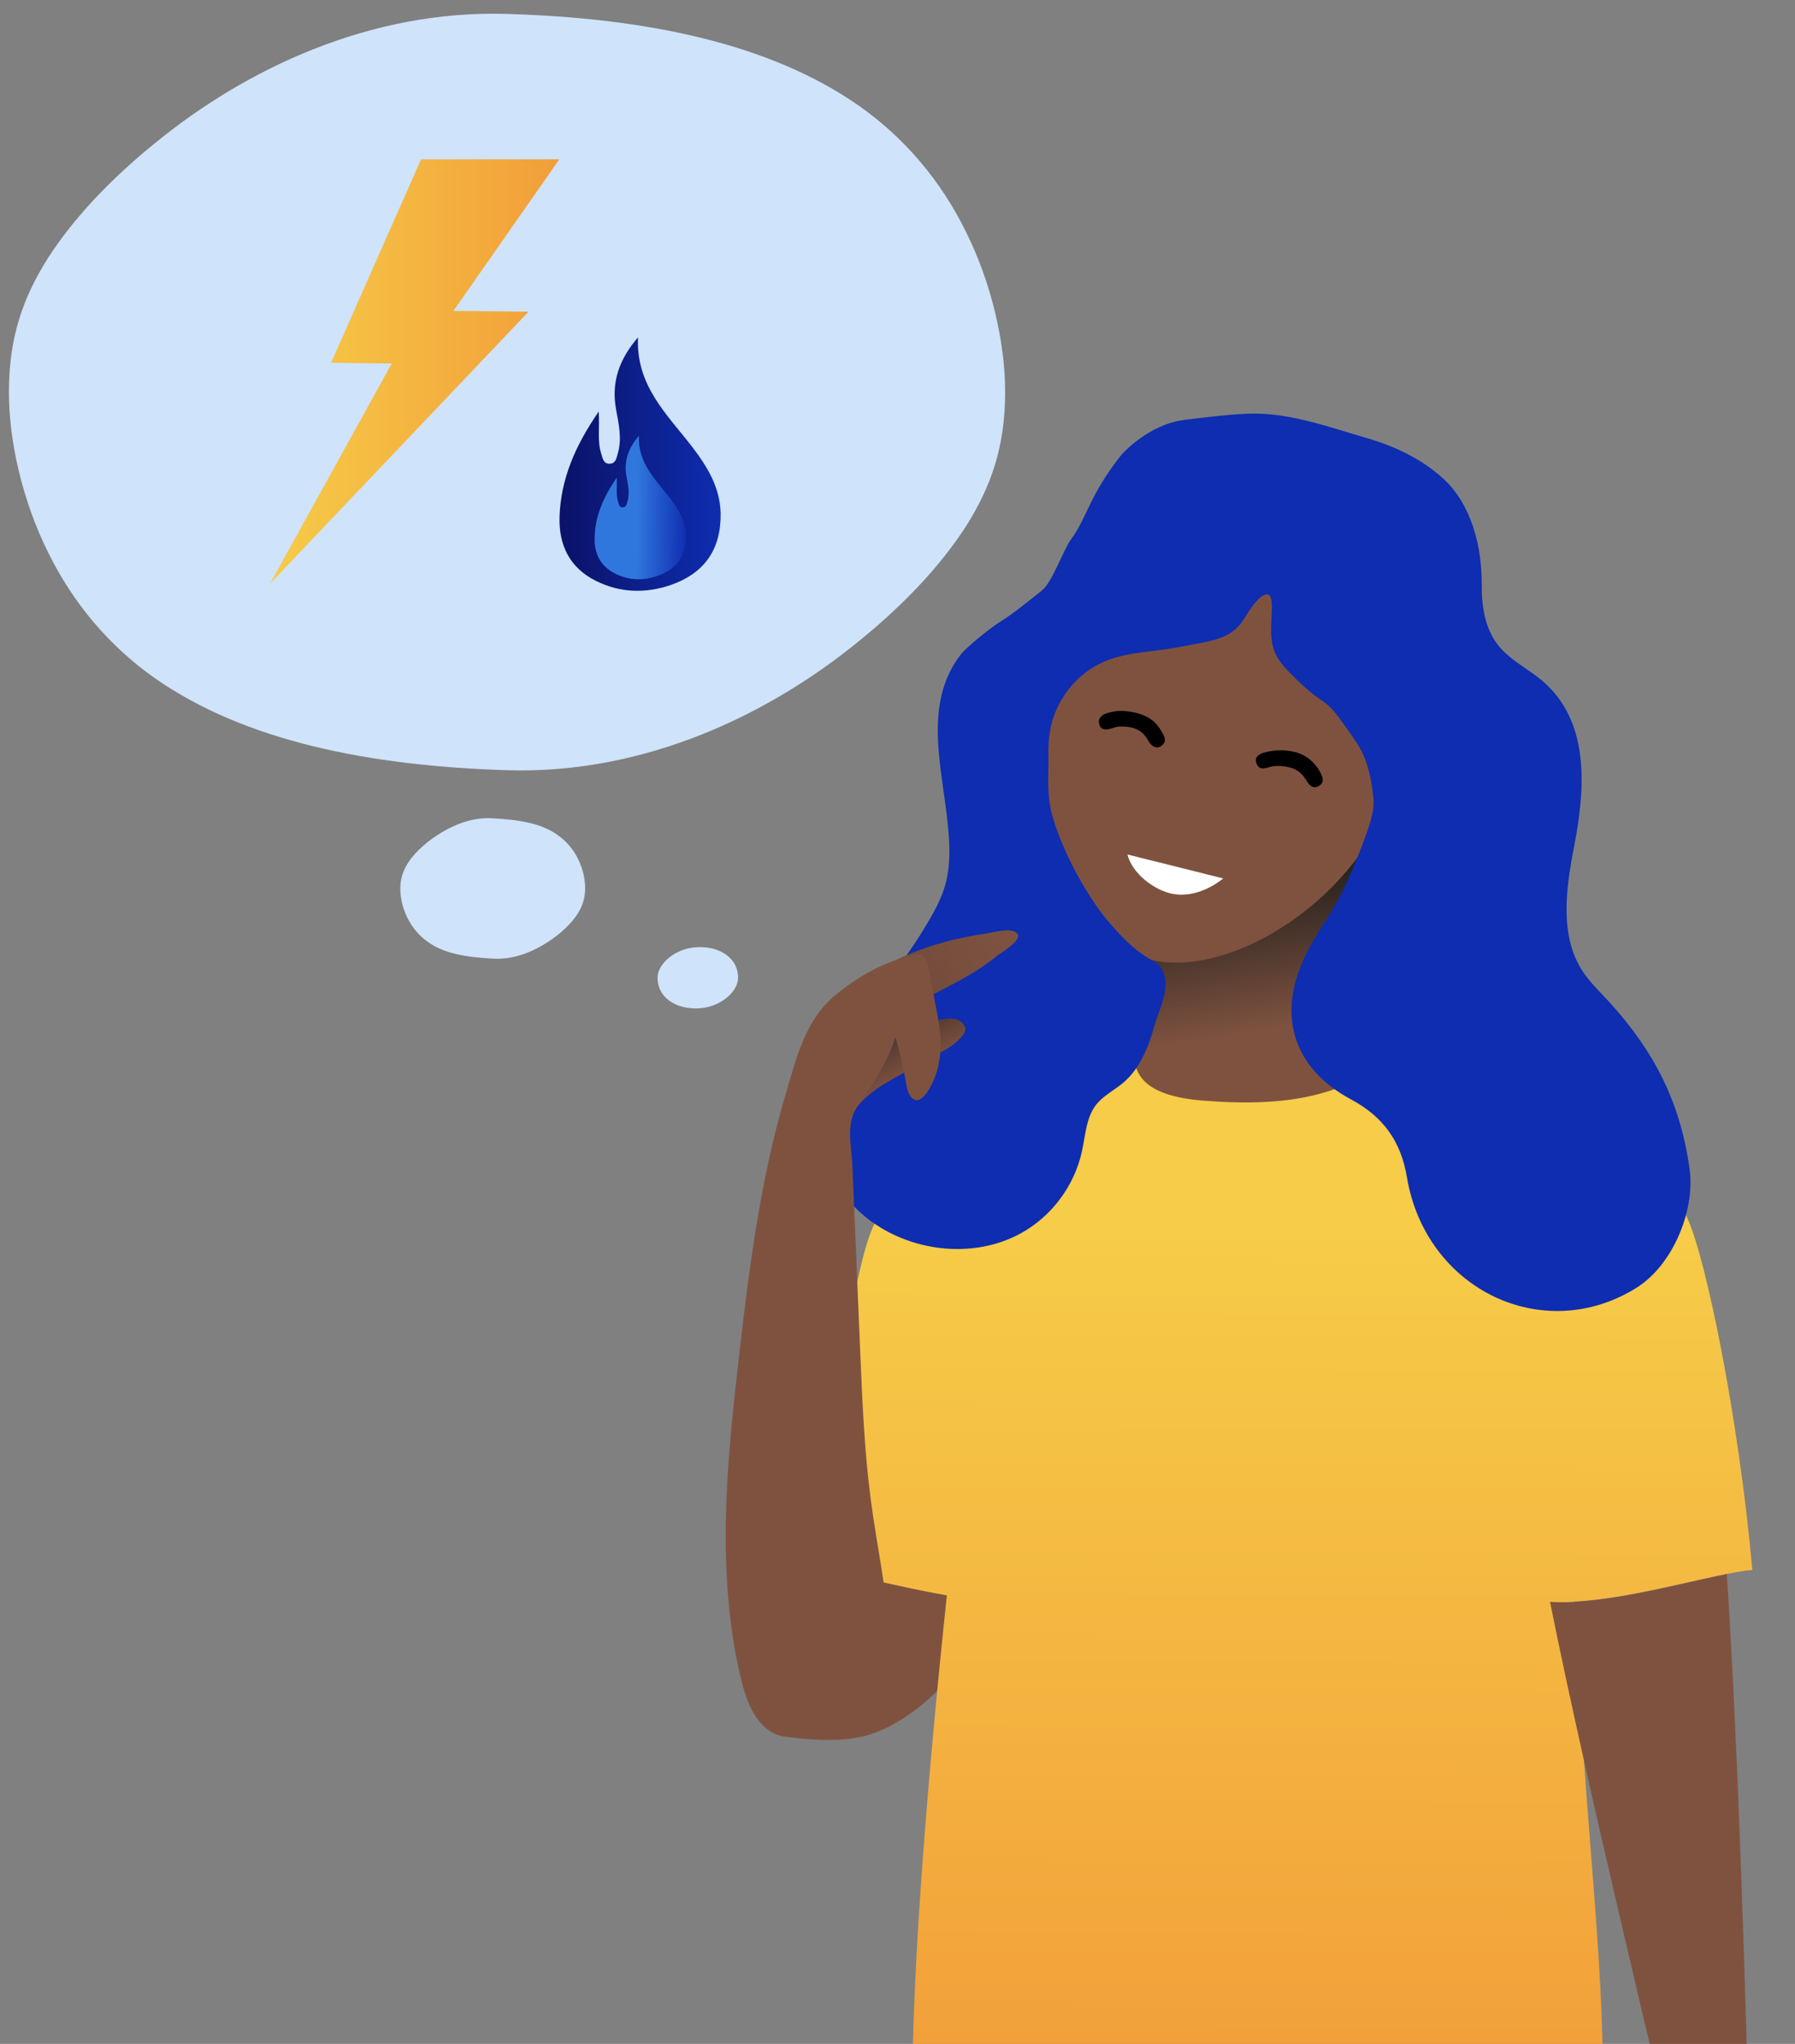 <svg xmlns="http://www.w3.org/2000/svg" xmlns:xlink="http://www.w3.org/1999/xlink" viewBox="0 0 967.2 1101" style="enable-background:new 0 0 967.2 1101" xml:space="preserve"><rect x="0" y="0" width="967.2" height="1101" fill="#808080" stroke="none"/><style>.st2{fill:#cfe3fa}.st7{fill:#9d6846}.st9{fill:#fff}.st11{fill:#0e2db0}.st13{fill:#7f5240}</style><g id="Calque_2"><path class="st2" d="M541.6 211.2c0 29.3-7.5 50.8-21.1 72.3-13.6 21.1-33.2 42-57.5 61.7-48.6 39.8-115.7 72-189.8 69.7-74.1-2.3-141.2-15.6-189.8-49.6-24.3-17.1-43.9-40.1-57.5-67.8-13.6-27.3-21.1-59.3-21.1-86.3 0-29.3 7.5-50.8 21.1-72.3 13.6-21.1 33.2-42 57.5-61.7C132 37.4 199.1 5.2 273.2 7.5 347.4 9.7 414.5 23.1 463 57.1c24.3 17.1 43.9 40.1 57.5 67.8 13.6 27.3 21.1 59.3 21.1 86.3z"/><linearGradient id="SVGID_00000009580580856741707020000014484798399902909371_" gradientUnits="userSpaceOnUse" x1="145.52" y1="200.138" x2="301.438" y2="200.138"><stop offset="0" style="stop-color:#f6cc48"/><stop offset="1" style="stop-color:#f29e39"/></linearGradient><path style="fill:url(#SVGID_00000009580580856741707020000014484798399902909371_)" d="m226.9 85.8-48.5 109.6 32.7.4-65.6 118.6 139.3-146.5-40.5-.4 57.1-81.7z"/><linearGradient id="SVGID_00000175288325242653371790000002233476014393085318_" gradientUnits="userSpaceOnUse" x1="301.438" y1="250.025" x2="388.257" y2="250.025"><stop offset="0" style="stop-color:#0b1267"/><stop offset="1" style="stop-color:#0e2db0"/></linearGradient><path style="fill:url(#SVGID_00000175288325242653371790000002233476014393085318_)" d="M373.1 240.9c-13.4-17.5-30.6-33.1-29.3-59.2-10.5 12.2-14.5 24.6-11.8 39.1 1.4 7.7 3.2 15.5.9 23.4-.7 2.5-1.1 5.6-4.5 5.6s-3.7-3.2-4.5-5.6c-2.1-6.7-.7-13.7-1.3-22.5-12.6 18.3-20.4 36.2-21.1 56.6-.5 15.4 5.5 27.6 19.6 34.6 13 6.5 26.7 6.9 40.4 2.2 18.3-6.4 27.1-19.4 26.8-38.6-.3-13.9-7.1-25-15.2-35.6z"/><linearGradient id="SVGID_00000152981205703392104110000010063015142690135481_" gradientUnits="userSpaceOnUse" x1="370.503" y1="273.784" x2="343.311" y2="273.372"><stop offset="0" style="stop-color:#0e2db0"/><stop offset="1" style="stop-color:#3077dd"/></linearGradient><path style="fill:url(#SVGID_00000152981205703392104110000010063015142690135481_)" d="M360.9 268.2c-7.6-9.9-17.3-18.7-16.6-33.5-6 6.9-8.2 14-6.7 22.1.8 4.4 1.8 8.8.5 13.3-.4 1.4-.6 3.2-2.6 3.2-1.9 0-2.1-1.8-2.5-3.2-1.2-3.8-.4-7.8-.7-12.8-7.1 10.4-11.6 20.5-11.9 32.1-.3 8.7 3.1 15.6 11.1 19.6 7.4 3.7 15.1 3.9 22.9 1.2 10.4-3.6 15.4-11 15.2-21.9-.3-7.8-4.1-14.1-8.7-20.1z"/><path class="st2" d="M315.3 478.6c0 10-5.6 17.5-14.6 24.9-9 7-21.5 13.8-35.2 12.9-13.8-.8-26.2-2.5-35.2-9.2-9-6.3-14.6-17.7-14.6-28.6 0-10 5.6-17.5 14.6-24.9 9-7 21.5-13.8 35.2-12.9 13.8.8 26.2 2.5 35.2 9.2 9.1 6.3 14.6 17.7 14.6 28.6zM397.7 526.7c0 7.6-9.7 16.1-21.7 16.5-12 .4-21.7-5.9-21.7-16.5 0-7.6 9.7-16.1 21.7-16.5 12-.4 21.7 5.9 21.7 16.5z"/><defs><path id="SVGID_00000085240920676155327410000009459258323780827281_" d="M376 200.1h585.1v906.4H376z"/></defs><clipPath id="SVGID_00000020364411841101348790000009270939680738653083_"><use xlink:href="#SVGID_00000085240920676155327410000009459258323780827281_" style="overflow:visible"/></clipPath><g style="clip-path:url(#SVGID_00000020364411841101348790000009270939680738653083_)"><path class="st13" d="M420.3 935s28 5.1 46.2 0c23.1-6.5 57.3-30.8 93.9-107.9l-93.3-38L420.3 935z"/><linearGradient id="SVGID_00000122705919938013509180000017710750210035441291_" gradientUnits="userSpaceOnUse" x1="9899.886" y1="749.78" x2="9852.058" y2="965.01" gradientTransform="scale(-1 1) rotate(-3.489 10.834 173872.837)"><stop offset="0" style="stop-color:#1d1d1b"/><stop offset=".407" style="stop-color:#7f5240"/></linearGradient><path style="fill:url(#SVGID_00000122705919938013509180000017710750210035441291_)" d="M819.4 586.4c-.3 19.6-68.4 89.8-150.3 86.5-68.2-2.7-126.6-37.9-137.5-64.2-.8-2 5-27.6 49.8-30.8 28.2-2 40.7-17.4 40-50.7-.4-18.5-9.9-38.3-24.2-50.7-20.8-18-18.3-37.5-12.8-66.8.4-2.1.7-4.4 1.6-6.3 2.9-6.2 5.3-12.8 9.3-18.3 5.8-8 14.1-13.8 23.7-15.7 17.4-3.3 32.3-10.6 45.7-22.3 5.1-4.4 12.4-7.1 19.2-8.4 13.9-2.6 25.8 2.3 32.4 15.3 4.9 9.6 9.2 19.9 11.6 30.3 4.7 20.7 15.4 20.4 5.5 38.3-6.3 11.3-.5 23-.8 36.3-.2 11-25.2 38.1-8.3 71.1 31.2 60.9 95.1 54.5 95.1 56.4z"/><path class="st13" d="M558.7 364c-25.1 60.1 32.2 144.3 59.4 152.4 39.8 12 108.9-26.9 131.8-87.8C772.8 367.6 758 289 705 273c-112.1-33.8-136 66.5-146.3 91z"/><path d="M697.3 405c-4-.9-7.9-1.1-11.8-.5-3.9.6-10.5 1.7-8.4 6.9 1.8 4.5 5.7 1.7 9.3 1.3 2.8-.3 5.6 0 8.1.6 3.7.8 6.9 2.8 9.4 7.1 1.3 2.2 3.3 4.8 6.5 3.1 3.4-1.8 2.5-4.8 1-7.5-3.3-5.9-8-9.6-14.1-11zM611.3 383.8c-3.6-.8-7.4-1.1-9.8-.7-3.9.6-10.2 1.6-9.3 6.6 1.1 6 8.2 1.8 10.3 1.7 2.2-.1 4.3 0 6.2.3 4 .7 7.4 2.6 9.9 7.1 1.6 2.8 4.3 5.3 7.4 2.8 3-2.4 1.3-5.2-.2-7.7-3.2-5.8-8.1-8.7-14.5-10.1z"/><path class="st9" d="M659.1 473.2c-9.3 7.4-19.7 10.2-28.6 8-8.8-2.2-20.3-10.4-23-20.9 12.6 3.1 51.6 12.9 51.6 12.9z"/><linearGradient id="SVGID_00000063628453093103729250000015478853585848761017_" gradientUnits="userSpaceOnUse" x1="691.771" y1="662.486" x2="689.734" y2="1127.076"><stop offset="0" style="stop-color:#f6cc48"/><stop offset="1" style="stop-color:#f29e39"/></linearGradient><path style="fill:url(#SVGID_00000063628453093103729250000015478853585848761017_)" d="M437.7 844.9c11.1-78.9 22.1-160.4 32.6-183.8 20-44.7 43.1-89 140.7-94.7 0 10.9 3.5 23.8 37.4 26.5 45.7 3.6 77.9-2.4 104.4-26.5 116.4 0 136.6 45.5 156.6 90.2 10.3 23.2 27.7 109.1 34.8 189.1-20.3 1.8-62.4 15.3-95.8 17 6.2 130.1 15.4 183.2 15.4 264.3-22.9-19.8-241 .7-372.2-2.3 0-66.8 8.6-171.1 18.6-265.3-28.1-4.9-56-12.7-72.5-14.5"/><path class="st13" d="M835.2 862.9c28.9 1.8 69.2-9.9 95.3-14.9 8.8 136.2 12.6 334.3 13.5 357.7 1.5 40.7-5.8 77-45.8 98.1-3.7 2-8.7 6.5-12.9 2.9-4.3-3.7-.5-9.3 2.3-16.5 6.5-16.2 16.3-30 25.1-44.6 4.2-7 4.3-12.9-1.3-19.2-4.9 3.3-7.3 8.6-10.6 12.9-2.5 3.2-4.7 8-9.7 6.3-5.2-1.8-4.9-7-4.9-11.6 0-7.5 2.9-14.3 4.7-21.3 4.8-18.1 15.2-35.9 11.2-55-5.4-25.6-46.7-193.8-66.9-294.8"/><path class="st11" d="M638.1 226.2c10.6-1.3 27-3.4 37.7-3.4 20.8 0 41.4 7.6 61.4 13.4 14.6 4.3 28.7 11 40.1 21.3 15.8 14.2 21.2 37.3 21.1 57.2-.1 11.5 1.6 23.6 8.7 32.7 6.8 8.7 17.4 13.3 25.5 20.7 24.7 22.6 21.2 58.8 15.5 88.3-4.4 22.7-7.9 48.1 5 67.3 4.1 6.1 9.6 11.1 14.5 16.6 24 26.5 37.8 53.6 42.8 89.4 3.1 22.6-9.2 51.9-28.6 64-50.1 31.3-113.5 1.1-123.7-59.5-3.2-19.3-12.7-32.6-30-41.9-31.4-16.8-40.4-45.6-24.5-78 6.4-13.1 12.2-19.2 18.8-32.2 4-8 10-22.1 13-30.6 2.3-6.7 5.2-13.9 4.7-21 0-.3-.1-.7-.1-1-.9-8.1-2.3-16.3-5.8-23.7-2.1-4.4-5-8.5-7.9-12.5-4.3-5.9-7.9-11.9-14-15.9-6.4-4.2-12.3-9.9-17.7-15.4-2.5-2.6-5-5.3-6.7-8.6-3.5-6.5-3.1-13.5-2.8-20.6.1-2.1 1.1-12.1-1.9-12.6-3.2-.6-7.4 5-8.9 7.1-2.5 3.5-4.5 7.5-7.5 10.6-3 3-6.8 5-10.8 6.3-4 1.3-8.2 2-12.3 2.8-5.1.9-10.3 2-15.4 2.7-15.6 2.3-30.2 2.4-43.4 12.6-9 6.9-15.7 17-18.4 28-1.5 6.1-1.7 12.3-1.6 18.5.1 10.4-.8 19.7 1.9 29.7 2.8 10.5 7.4 20.7 12.3 30.2 4.4 8.4 11.1 19.3 17.1 26.5 7.3 8.6 14.6 16.7 24.8 22.2 13.9 7.5 3.2 27.2 1.3 34.2-3.2 11.7-7.7 23.6-16.9 31.5-4.8 4.1-10.8 7-14.7 11.9-5.5 7-5.8 16.5-7.7 25.1-4 18.6-16.4 35.3-33.2 44.4-28.5 15.5-67.1 8.6-89.5-14.5-3.4-3.5-6.4-7.4-8-12-1.9-5.4-1.6-11.3-1.3-17 1.1-21 2.2-42.6 10.2-62.3 8.3-20.5 24.9-38.9 36.4-57.9 4.9-8.1 9.8-16.3 12.1-25.5 2.4-9.5 2.1-19.5 1.2-29.2-2.7-30.9-14.5-67.3 7.5-94.4 4.8-5.2 16.5-14.3 20.4-16.7 7.9-4.9 15.2-11.1 22.6-16.9 5.7-4.5 11.5-21.9 15.8-27.7 4.4-5.9 7.2-12.8 10.5-19.4 4.6-9.4 10.3-18.3 16.9-26.4 0 0 14.2-16 33.5-18.4z"/><linearGradient id="SVGID_00000131342252198438264600000012864947718600870541_" gradientUnits="userSpaceOnUse" x1="475.664" y1="542.668" x2="495.914" y2="580.275"><stop offset="0" style="stop-color:#1d1d1b"/><stop offset=".253" style="stop-color:#3e2f28"/><stop offset=".571" style="stop-color:#614235"/><stop offset=".832" style="stop-color:#774e3d"/><stop offset="1" style="stop-color:#7f5240"/></linearGradient><path style="fill:url(#SVGID_00000131342252198438264600000012864947718600870541_)" d="M516.6 560.1c-4.3 4.5-11 7.3-16.8 10.7-12 7.3-25.4 12.4-35.4 22.5 17.3-24.7 19.7-39.1 20-43.8.1.9.4 1.9.8 3 7.2.4 12.7-1.7 18.8-2.7 4.5-.7 9.8-2.6 14.1.8 4.3 3.7 1.1 6.8-1.5 9.5z"/><path class="st13" d="M493.8 514.1c-.1 0-.3.1-.4.1-.4.1-.9.2-1.3.3.6-.2 1.1-.3 1.7-.4z"/><linearGradient id="SVGID_00000057118468610567574350000008334217717783900294_" gradientUnits="userSpaceOnUse" x1="168.598" y1="-470.54" x2="375.088" y2="-534.659" gradientTransform="rotate(-15.528 4244.27 -613.788)"><stop offset="0" style="stop-color:#1d1d1b"/><stop offset=".253" style="stop-color:#3e2f28"/><stop offset=".571" style="stop-color:#614235"/><stop offset=".832" style="stop-color:#774e3d"/><stop offset="1" style="stop-color:#7f5240"/></linearGradient><path style="fill:url(#SVGID_00000057118468610567574350000008334217717783900294_)" d="M537.4 514.7c-11.4 9.7-26.7 16.8-41 24.3-2.8-5.6-5.5-11.2-8.3-16.7-1.5-2.9-4.3-5.1-7.4-4 15.8-8.3 33.4-12.9 51-15.5 5.4-.8 13.4-3.3 16.4.1 3.2 3.5-9.8 11.1-10.7 11.8z"/><path class="st13" d="M484.3 549.6c-.1-.6-.1-1.2 0-1.7v1.7z"/><path class="st13" d="M506.9 561.9c0 4.5-.5 9.3-1.8 14.2-1.9 7.5-9.3 22.5-14.8 14-1.3-2-1.8-4.8-2.2-7.5-1.4-8.2-3.3-16.2-5.6-23.8-2.3 7.5-7.2 19-18.2 34.6-9.3 9.3-5.6 22.2-5 34.4 1.4 34.2 2.9 68.3 4.3 102.5 1.1 25.7 2.2 51.4 5.5 76.8 3.3 25.3 8.9 50.4 10.4 75.9.5 8.2.5 16.7-2.6 24.4-6.4 15.4-23.6 22.9-39.8 26.7-5.5 1.3-11.3 2.3-16.7.9-12-3.3-17.7-16.9-20.7-29-3.4-13.4-5.6-27.1-6.9-40.8-4.4-44.1.2-89.3 5.3-133.6 5.4-47.4 11.4-95.1 24.9-141 5.9-20 10.6-40.8 26.8-54.3 12.7-10.5 26.3-18.1 42.4-21.9.4-.1.9-.2 1.3-.3.1 0 .3-.1.4-.1 3.3-.3 5.5 2.6 6.1 5.8 1.2 6.1 2.3 12.2 3.5 18.3.5 2.8 1.1 5.6 1.6 8.3.8 5.1 1.7 10.1 1.8 15.5z"/></g></g></svg>